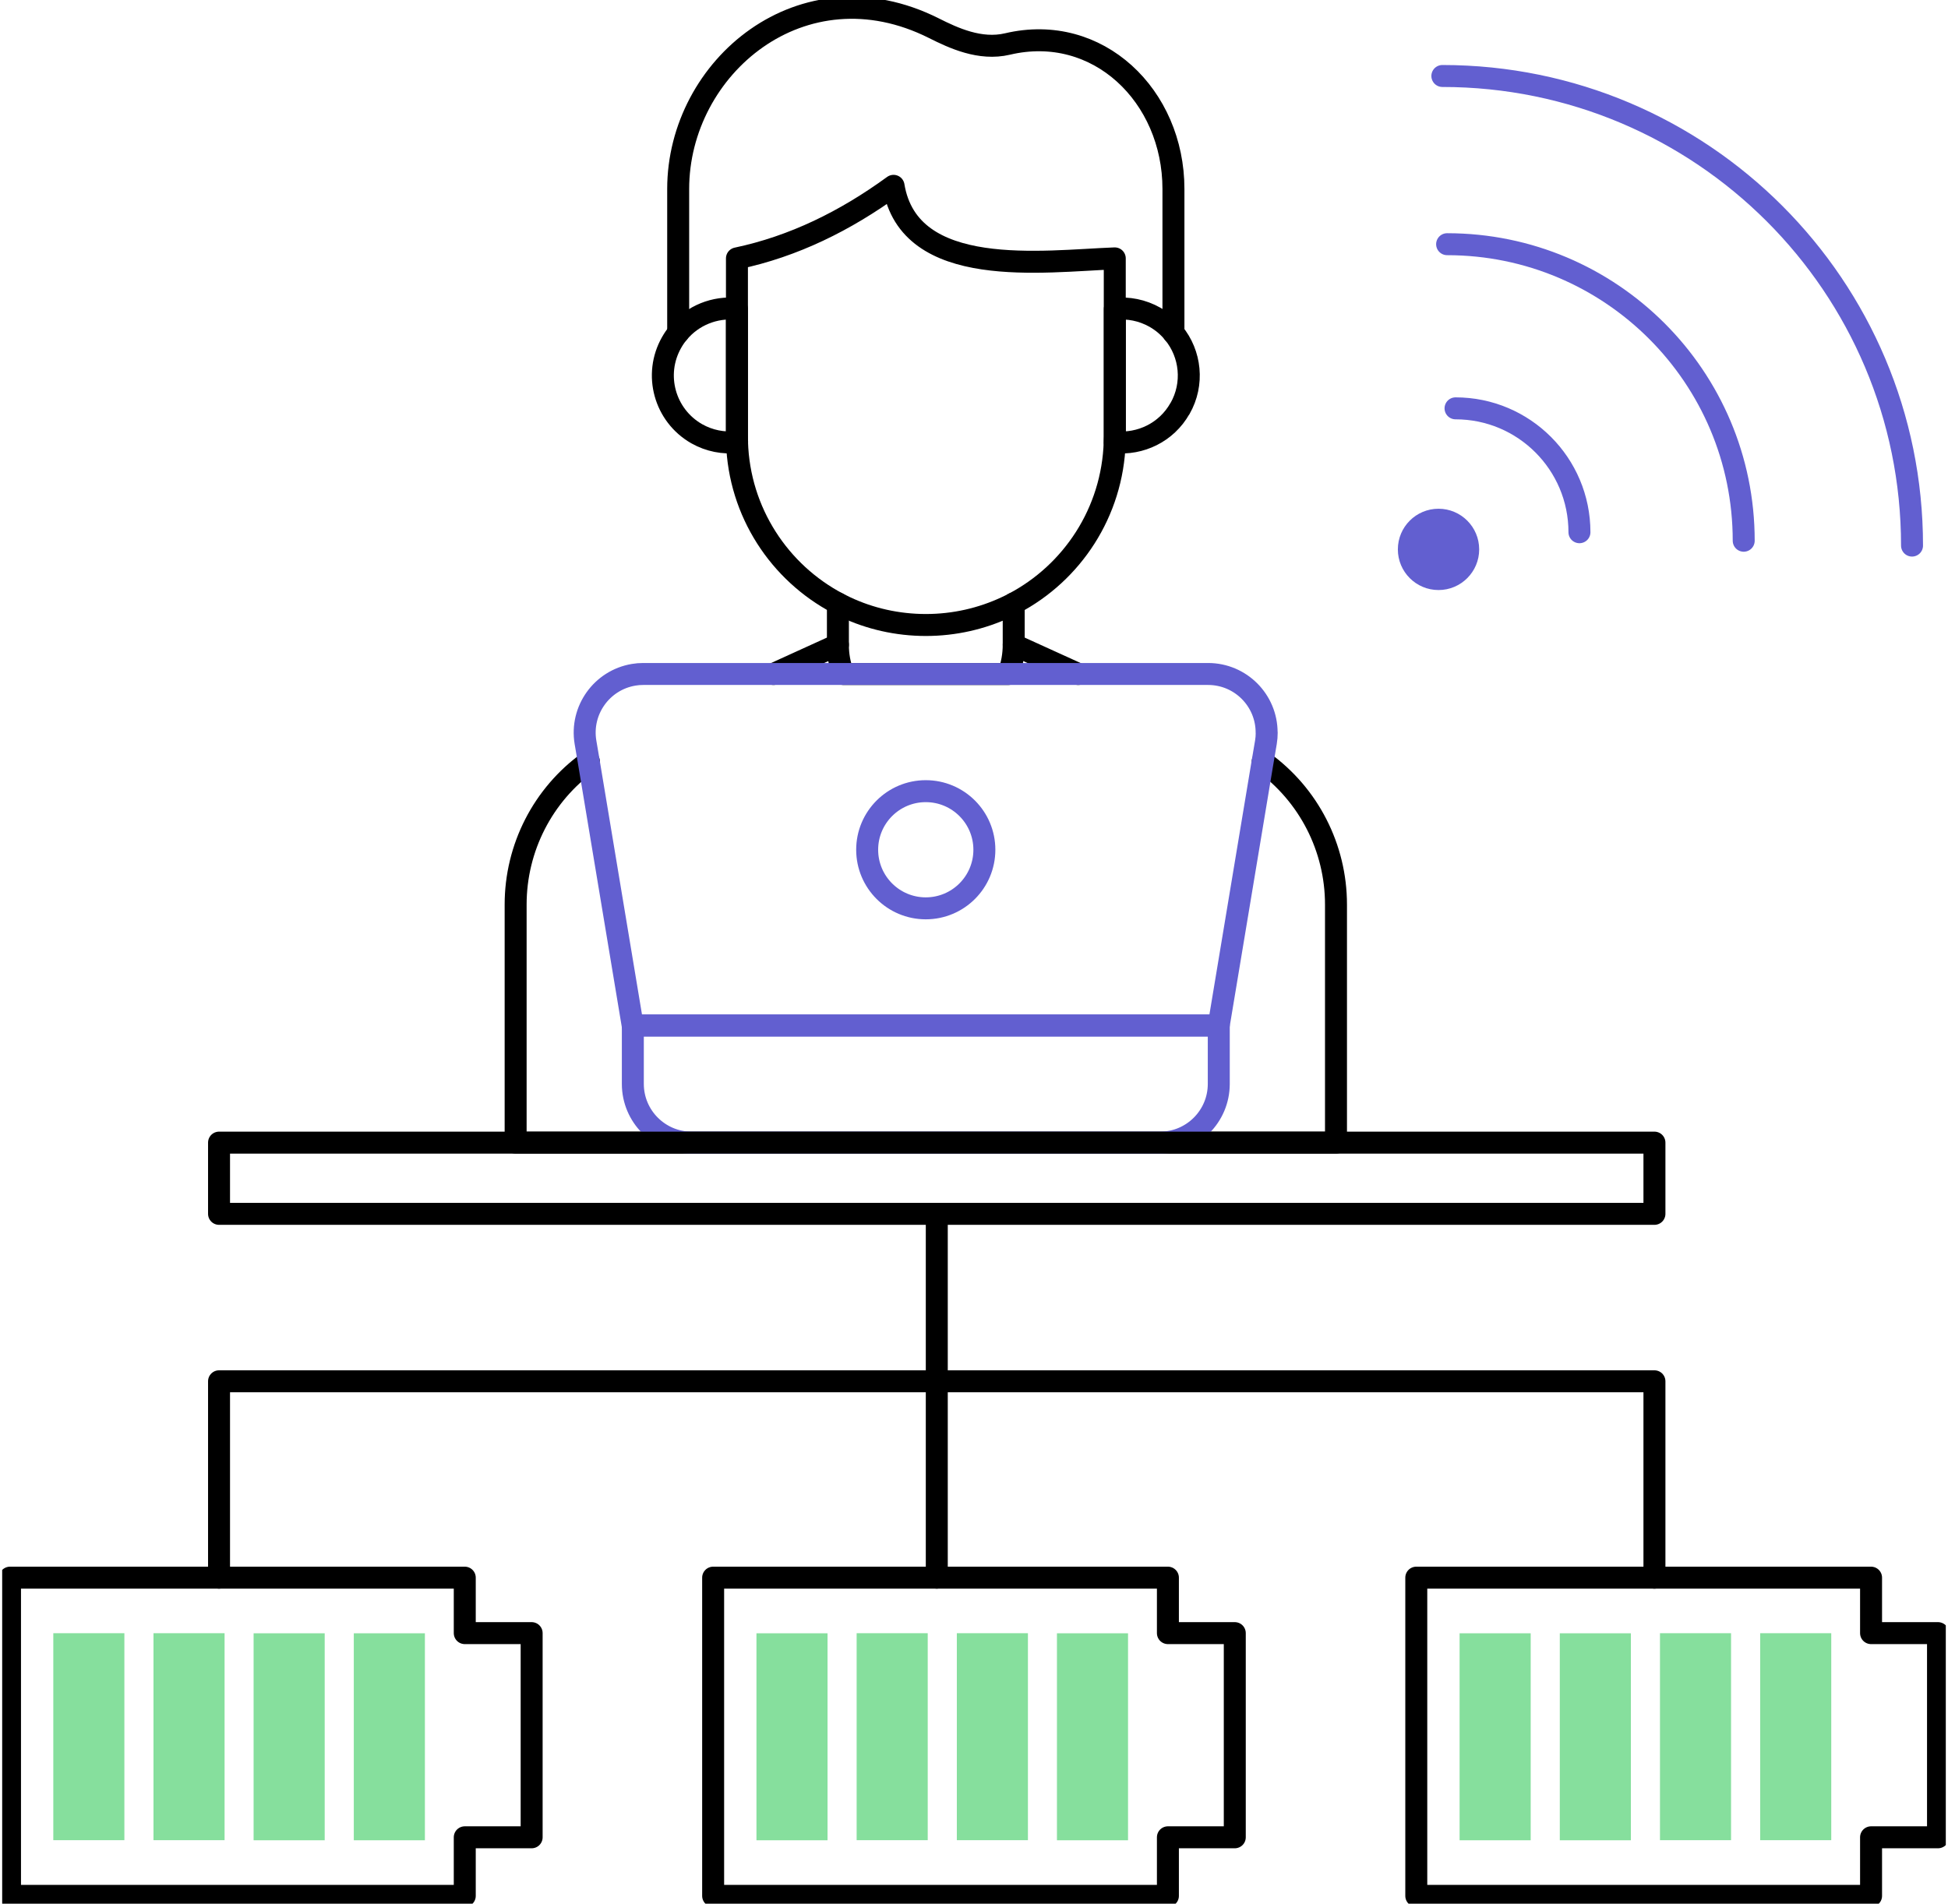 <svg width="133" height="130" viewBox="0 0 133 130" fill="none" xmlns="http://www.w3.org/2000/svg">
<g clip-path="url(#clip0_2367_2188)">
<path d="M112.957 78.028V82.892H14.955V78.028H112.957Z" stroke="black" stroke-width="1.5" stroke-linecap="round" stroke-linejoin="round"/>
<path d="M83.212 70.026V74.027C83.207 76.233 81.417 78.023 79.211 78.028H47.208C45.002 78.023 43.212 76.233 43.207 74.027V70.026H83.212Z" stroke="#625FD0" stroke-width="1.5" stroke-linecap="round" stroke-linejoin="round"/>
<path d="M86.212 52.009C89.355 54.262 91.215 57.901 91.215 61.769V78.029H35.205V61.769C35.205 57.901 37.064 54.262 40.208 52.009" stroke="black" stroke-width="1.5" stroke-linecap="round" stroke-linejoin="round"/>
<path d="M52.808 46.026L57.208 44.023" stroke="black" stroke-width="1.5" stroke-linecap="round" stroke-linejoin="round"/>
<path d="M69.212 44.023L73.613 46.026" stroke="black" stroke-width="1.5" stroke-linecap="round" stroke-linejoin="round"/>
<path d="M69.211 41.209V44.022C69.211 44.71 69.094 45.386 68.854 46.026H57.571C57.325 45.386 57.203 44.71 57.208 44.022V41.204" stroke="black" stroke-width="1.5" stroke-linecap="round" stroke-linejoin="round"/>
<path d="M86.484 50.032C86.484 50.25 86.468 50.469 86.431 50.687L86.207 52.008L83.208 70.032H43.197L40.198 52.008L39.974 50.687C39.611 48.508 41.082 46.446 43.261 46.079C43.479 46.041 43.693 46.025 43.916 46.025H82.483C84.694 46.025 86.484 47.821 86.479 50.032H86.484Z" stroke="#625FD0" stroke-width="1.5" stroke-linecap="round" stroke-linejoin="round"/>
<path d="M63.207 62.029C65.417 62.029 67.208 60.238 67.208 58.028C67.208 55.819 65.417 54.027 63.207 54.027C60.997 54.027 59.206 55.819 59.206 58.028C59.206 60.238 60.997 62.029 63.207 62.029Z" stroke="#625FD0" stroke-width="1.5" stroke-linecap="round" stroke-linejoin="round"/>
<path d="M46.303 22.733V12.904C46.303 4.587 54.784 -2.578 63.756 1.923C65.093 2.595 66.915 3.447 68.785 3.005C74.966 1.545 80.117 6.553 80.117 12.904V22.739" stroke="black" stroke-width="1.5" stroke-linecap="round" stroke-linejoin="round"/>
<path fill-rule="evenodd" clip-rule="evenodd" d="M80.559 27.901C79.638 29.531 77.858 30.373 76.106 30.192C76.106 30.053 76.116 29.925 76.116 29.787V21.092C77.032 20.996 77.986 21.177 78.849 21.662C79.355 21.95 79.781 22.317 80.128 22.744C81.295 24.161 81.529 26.212 80.565 27.901H80.559Z" stroke="black" stroke-width="1.5" stroke-linecap="round" stroke-linejoin="round"/>
<path fill-rule="evenodd" clip-rule="evenodd" d="M50.32 30.186C49.404 30.287 48.44 30.111 47.571 29.621C45.376 28.369 44.604 25.578 45.856 23.383C45.989 23.148 46.138 22.93 46.303 22.733C47.289 21.534 48.813 20.932 50.315 21.092V29.787C50.315 29.92 50.315 30.053 50.326 30.186H50.32Z" stroke="black" stroke-width="1.5" stroke-linecap="round" stroke-linejoin="round"/>
<path fill-rule="evenodd" clip-rule="evenodd" d="M76.111 17.645V29.787C76.111 29.92 76.106 30.053 76.106 30.192C75.956 34.987 73.202 39.116 69.212 41.209C69.041 41.3 68.871 41.385 68.695 41.465C67.033 42.243 65.168 42.68 63.213 42.68C61.257 42.68 59.377 42.243 57.709 41.454C57.539 41.374 57.374 41.289 57.208 41.204C53.223 39.11 50.464 34.976 50.32 30.186C50.315 30.059 50.315 29.92 50.315 29.787V17.645C54.182 16.83 57.715 15.088 61.007 12.69C62.073 19.142 71.242 17.826 76.106 17.645H76.111Z" stroke="black" stroke-width="1.5" stroke-linecap="round" stroke-linejoin="round"/>
<path d="M31.732 129.467V125.466H36.298V111.523H31.732V107.735H0.683V129.467H31.732Z" stroke="black" stroke-width="1.5" stroke-linecap="round" stroke-linejoin="round"/>
<path d="M3.639 111.529L3.639 125.663H8.492V111.529H3.639Z" fill="#86DF9D"/>
<path d="M10.479 111.529V125.663H15.333V111.529H10.479Z" fill="#86DF9D"/>
<path d="M17.315 111.535V125.669H22.169V111.535H17.315Z" fill="#86DF9D"/>
<path d="M24.156 111.535V125.669H29.01V111.535H24.156Z" fill="#86DF9D"/>
<path d="M79.739 129.467V125.466H84.305V111.523H79.739V107.735H48.69V129.467H79.739Z" stroke="black" stroke-width="1.5" stroke-linecap="round" stroke-linejoin="round"/>
<path d="M51.647 111.535V125.669H56.5V111.535H51.647Z" fill="#86DF9D"/>
<path d="M58.487 111.529V125.663H63.341V111.529H58.487Z" fill="#86DF9D"/>
<path d="M65.328 111.529V125.663H70.182V111.529H65.328Z" fill="#86DF9D"/>
<path d="M72.163 111.535V125.669H77.017V111.535H72.163Z" fill="#86DF9D"/>
<path d="M127.747 129.467V125.466H132.318V111.523H127.747V107.735H96.697V129.467H127.747Z" stroke="black" stroke-width="1.5" stroke-linecap="round" stroke-linejoin="round"/>
<path d="M99.654 111.535V125.669H104.508V111.535H99.654Z" fill="#86DF9D"/>
<path d="M106.495 111.535V125.669H111.349V111.535H106.495Z" fill="#86DF9D"/>
<path d="M113.335 111.529V125.663H118.188V111.529H113.335Z" fill="#86DF9D"/>
<path d="M120.176 111.529V125.663H125.029V111.529H120.176Z" fill="#86DF9D"/>
<path d="M14.955 107.736V94.326H112.957V107.736" stroke="black" stroke-width="1.5" stroke-linecap="round" stroke-linejoin="round"/>
<path d="M63.959 82.893V107.735" stroke="black" stroke-width="1.5" stroke-linecap="round" stroke-linejoin="round"/>
<path d="M98.477 5.189C116.186 5.189 130.544 19.547 130.544 37.257" stroke="#625FD0" stroke-width="1.5" stroke-linecap="round" stroke-linejoin="round"/>
<path d="M98.802 16.676C109.984 16.676 119.052 25.743 119.052 36.926" stroke="#625FD0" stroke-width="1.5" stroke-linecap="round" stroke-linejoin="round"/>
<path d="M99.377 27.885C104.049 27.885 107.837 31.673 107.837 36.345" stroke="#625FD0" stroke-width="1.5" stroke-linecap="round" stroke-linejoin="round"/>
<path d="M98.215 40.293C99.748 40.293 100.991 39.05 100.991 37.517C100.991 35.984 99.748 34.741 98.215 34.741C96.682 34.741 95.439 35.984 95.439 37.517C95.439 39.05 96.682 40.293 98.215 40.293Z" fill="#625FD0"/>
</g>
<defs>
<clipPath id="clip0_2367_2188">
<rect width="132.701" height="130" fill="white" transform="translate(0.149)"/>
</clipPath>
</defs>
</svg>
